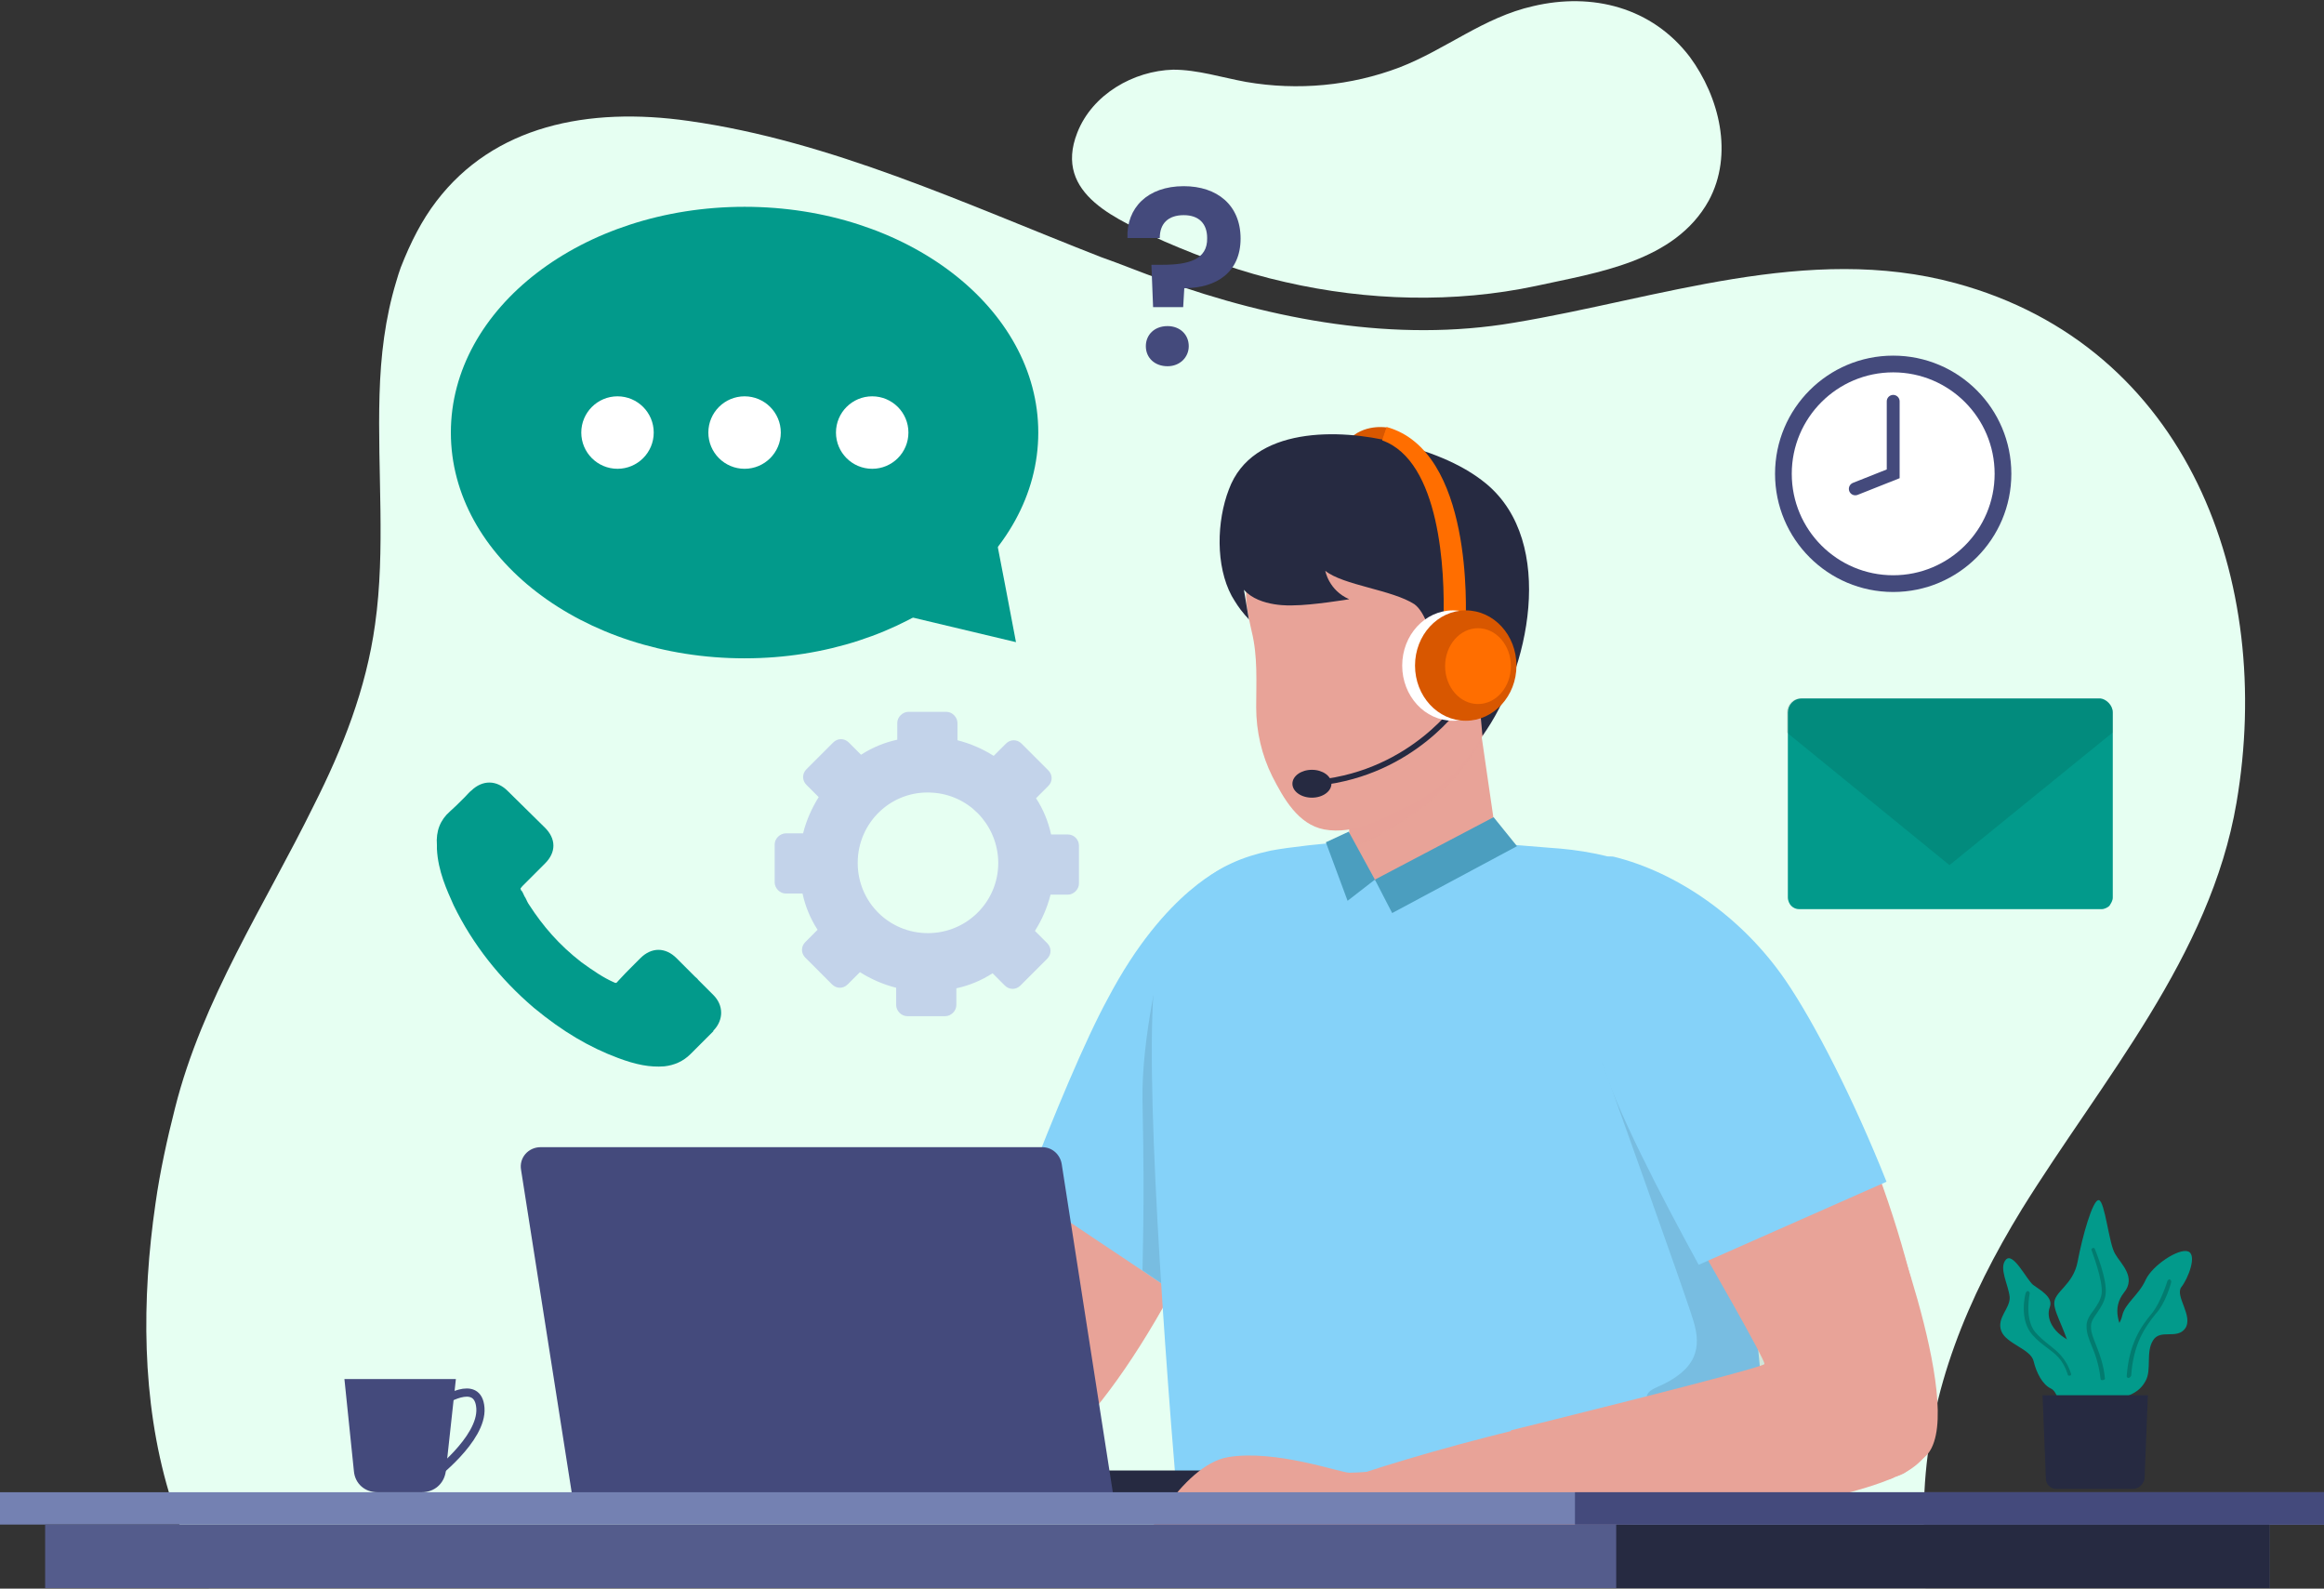 <?xml version="1.0" encoding="utf-8"?>
<svg width="417" height="285" version="1.1" id="Layer_1" xmlns="http://www.w3.org/2000/svg" xmlns:xlink="http://www.w3.org/1999/xlink" x="0px" y="0px"
	 viewBox="0 0 417 285" style="enable-background:new 0 0 417 285;" xml:space="preserve">
<rect x="0" y="0" width="417" height="285" fill="#333333" stroke="none"/>
<style type="text/css">
	.st0{fill:#E6FFF2;}
	.st1{fill:#C3D3EA;}
	.st2{fill:#E8A398;}
	.st3{fill:#85D2F9;}
	.st4{opacity:0.1;enable-background:new    ;}
	.st5{opacity:0.5;fill:#E8A398;enable-background:new    ;}
	.st6{fill:#D85700;}
	.st7{fill:#262A41;}
	.st8{fill:#4B9EBF;}
	.st9{fill:none;stroke:#E8B1C3;stroke-width:1.957;stroke-miterlimit:8.784;}
	.st10{fill:#444A7C;}
	.st11{fill:#FF6E00;}
	.st12{fill:none;stroke:#262A41;stroke-width:1.032;stroke-miterlimit:8.784;}
	.st13{fill:#FFFFFF;}
	.st14{fill:#029A8B;}
	.st15{fill:#7481B2;}
	.st16{fill:#545C8C;}
	.st17{fill:none;stroke:#444A7C;stroke-width:2.311;stroke-linecap:round;stroke-miterlimit:8.784;}
	.st18{opacity:0.2;enable-background:new    ;}
	.st19{fill:none;stroke:#444A7C;stroke-width:1.473;stroke-miterlimit:8.784;}
</style>
<g id="bg">
</g>
<g id="obj">
	<g id="Layer_3">
	</g>
	<g>
		<g>
			<path class="st0" d="M30.3,267.7c0.6,1.9,1.2,4,1.9,5.8c1.5,3.9,3.3,7.7,5.3,11.4h308c-0.2-3.8-0.3-7.7-0.3-11.4v-0.2
				c0-1.9,0-3.8,0.1-5.6c0.9-18.4,7.7-34.8,17.5-50.8c14.4-23.2,33.8-45.3,38.5-72.9c6.8-39.8-8.7-81.9-50.4-93.2
				c-26.5-7.2-53.3,2.8-79.3,7.1c-21.2,3.6-43.1-0.5-63.1-7.7c-3.7-1.3-7.3-2.8-11-4.1c-24.3-9.5-48.4-20.8-73.9-24.4
				c-18.2-2.6-35,0.9-45.3,14.4l0,0c-2.6,3.4-4.6,7.3-6.4,11.9c-0.3,0.8-0.5,1.5-0.8,2.5l0,0c-2,6.6-2.8,13.3-3,20.3
				c-0.4,13.7,1.1,27.8-0.8,41.2c-1.6,11.6-5.8,22.2-11,32.5c-8.8,17.9-20,34.8-24.9,54.3c-1.4,5.5-2.7,11.4-3.5,17.1
				C25.4,233.1,25.4,251.2,30.3,267.7z"/>
		</g>
		<path class="st0" d="M230.6,50.6c14.8,3.4,30.4,3.8,45,0.7c10.9-2.4,24.9-4.3,31-15.3c4.5-8.3,1.9-18.6-3.4-25.8
			c-6.8-8.9-17.5-11.6-28.1-9.1c-8.9,2-15.7,7.8-24,11c-8.7,3.3-18.2,4.2-27.5,2.6c-4.4-0.8-8.7-2.2-13.1-2.2
			c-7.1,0.2-14.5,4.4-17.2,11.3c-4.4,11.2,7.5,15.7,15.6,19.5C215.8,46.3,223,48.9,230.6,50.6z"/>
		<path class="st1" d="M191.6,149.7h-3c-0.5-2.3-1.4-4.5-2.7-6.5l2.2-2.2c0.8-0.8,0.8-2,0-2.8l-4.8-4.8c-0.8-0.8-2-0.8-2.8,0
			l-2.2,2.2c-1.9-1.2-4.1-2.2-6.5-2.8v-3.1c0-1-0.9-2-2-2h-6.8c-1,0-2,0.9-2,2v3c-2.3,0.5-4.5,1.4-6.5,2.7l0,0l-2.2-2.2
			c-0.8-0.8-2-0.8-2.8,0l-4.8,4.8c-0.8,0.8-0.8,2,0,2.8l2.2,2.2c-1.2,1.9-2.2,4.1-2.8,6.5h-3.1c-1,0-2,0.9-2,2v6.8c0,1,0.9,2,2,2h3
			c0.5,2.3,1.4,4.5,2.7,6.5l-2.2,2.2c-0.8,0.8-0.8,2,0,2.8l4.8,4.8c0.8,0.8,2,0.8,2.8,0l2.2-2.2l0,0c1.9,1.2,4.1,2.2,6.5,2.8l0,0
			v3.1c0,1,0.9,2,2,2h6.8c1,0,2-0.9,2-2v-3l0,0c2.3-0.5,4.5-1.4,6.5-2.7l0,0l2.2,2.2c0.8,0.8,2,0.8,2.8,0l4.8-4.8
			c0.8-0.8,0.8-2,0-2.8l-2.2-2.2l0,0c1.2-1.9,2.2-4.1,2.8-6.5h3.1c1,0,2-0.9,2-2v-6.8C193.6,150.6,192.7,149.7,191.6,149.7z
			 M166.5,167.4c-7,0-12.6-5.6-12.6-12.6c0-7.3,6.1-13.1,13.4-12.6c6.4,0.4,11.4,5.5,11.8,11.9C179.5,161.4,173.7,167.4,166.5,167.4
			z"/>
		<g>
			<path class="st2" d="M218.8,159.3c-19.7,0.8-54.7,101.6-41,103.6C196.2,275.6,250.6,164.4,218.8,159.3z"/>
			<path class="st3" d="M220.3,155.3l-0.2,24.8l-0.3,48.9c0,0-0.3,0.6-1,1.7c-0.2,0.3-0.3,0.6-0.5,0.9c-0.6,0.9-1.4,2.3-2.3,3.8
				l-11.1-7.5l-21.1-14.1c5.3-13.8,11-27.4,15-34.7C209.1,159.5,220.3,155.3,220.3,155.3z"/>
			<path class="st4" d="M220.2,180.1l-0.3,48.9c0,0-0.3,0.6-1,1.7c-0.2,0.3-0.3,0.5-0.5,0.9c-0.6,0.9-1.4,2.3-2.3,3.8l-11.1-7.5
				c0.3-13.8,0.2-20,0-30.5c-0.2-11.4,3.5-26,3.5-26S214.2,175.7,220.2,180.1z"/>
			<g>
				<polygon class="st2" points="269.7,158.6 253.5,170.7 242.1,160.4 242.1,145 265.1,127 265.5,129.7 266.7,138 				"/>
				<path class="st5" d="M265.8,132.6c-6.4,12.5-20.8,18.6-23.7,19.5v-3.3l21.4-19c0,0,0.9-0.1,1.9-0.1L265.8,132.6z"/>
				<g>
					<path class="st2" d="M267,130.2c0,0-4.2,9.5-14.1,14.3c-4.6,2.3-9.9,5.3-15.3,4.3c-4.7-0.9-7.3-5.6-9.3-9.5
						c-1.9-3.8-2.9-8.1-2.9-12.4c0-4.6,0.3-9.1-0.8-13.6c-0.8-3.6-1.9-8.1,0.2-11.4c2.8-4.3,24.5-9.7,24.5-9.7l12.7,7.1l9.6,6.5
						L267,130.2z"/>
					<path class="st6" d="M248.9,76.7c0,0-4.3-0.8-7.1,2.4c-2.8,3.1,5.4,2.6,5.5,2.4C247.3,81.3,248.9,76.7,248.9,76.7z"/>
					<path class="st7" d="M237.8,102.4c0,0,0.6,3.5,4.3,5.1c0,0-6.7,1.1-10.1,1.1c0,0-6,0.4-8.8-2.8l0.9,5.4
						c-0.1-0.3-0.8-0.9-0.9-1.1c-0.8-0.9-1.5-2-2.2-3.2c-2.9-5.4-2.7-13.4-0.5-19.1c4.2-11.4,20-10.9,29.5-8.5
						c5.8,1.5,12,3.6,16.7,7.5c12.6,10.5,7.7,33.6-0.7,45.2c0,0-1-10.7-1.2-13.8c-0.2-3.2-3.1-4.1-3-2.6c0.1,1.5-0.2,9.2-1.8,9.1
						s-2.3-13.4-6.2-16.3C249.8,105.8,241,105,237.8,102.4z"/>
				</g>
			</g>
			<path class="st3" d="M318.6,268.7H211.2c-2.8-33.5-6.4-85.7-3.4-96.4c3.4-12.5,10-17.5,20.2-19.7c3.1-0.6,10.3-1.4,14-1.6
				c3.2,17,26.6,0.3,26.6,0.3s5.6,0.5,9.6,0.8c9.5,0.6,25.9,3.7,29.2,17.8c1.5,6.9,3.5,24.7,5.4,44.8c1.1,11.4,2.3,23.6,3.4,34.8
				C317.2,256.3,317.9,262.8,318.6,268.7z"/>
			<polyline class="st8" points="242,149.2 246.7,157.8 241.8,161.6 237.9,151.1 			"/>
			<polygon class="st8" points="246.7,157.8 268,146.6 272.2,151.8 249.8,163.8 			"/>
			<path class="st4" d="M287.5,190.6c0,0,14.8,41.2,16.3,46.2c1.6,5,0.7,9-6.6,12.1c-7.4,3.2,11.6,8.9,12,7.7
				c0.3-1.1,24.9-22.4,23.4-23.7C331,231.5,287.5,190.6,287.5,190.6z"/>
			<path class="st2" d="M294.1,163.4C280.9,178.1,329,273.3,340,264.9C361.9,260.5,319.9,144,294.1,163.4z"/>
			<path class="st2" d="M337,212.1c0,0,15.8,39.8,9,48.6c-6.9,8.9-72.1,13.8-72.1,13.8l-2.8-17.9c0,0,45.4-11.2,45.5-11.9
				c0.2-0.7-11.1-20.3-11.1-20.3L337,212.1z"/>
			<g>
				<g>
					<path class="st2" d="M347.3,256.1c0,3.2-2,5.9-4.7,7.6c-21.3,12.3-115.7,13.8-113,7.2C229.4,265.9,347.7,232.5,347.3,256.1z"/>
				</g>
			</g>
			<path class="st3" d="M304.8,226.9L304.8,226.9c-6.7-12.2-15.1-28.5-17.4-36.5c0,0-14.8-30.3-3.8-35.3c1.5-0.7,4.6-1.7,6-1.4
				c11.3,2.8,23,10.8,30.8,22.2c5.2,7.6,12.3,21.5,18.1,36.1l0,0L304.8,226.9z"/>
			<path class="st9" d="M220.3,155.3"/>
			<g>
				<path class="st7" d="M238.6,268.5h-75.7v-4.7h71C236.5,263.8,238.6,265.9,238.6,268.5L238.6,268.5z"/>
				<path class="st10" d="M102.7,268.5h97.1l-9.3-59.7c-0.3-1.7-1.7-3-3.5-3H97c-2.2,0-3.9,1.9-3.5,4.1L102.7,268.5z"/>
			</g>
			<path class="st2" d="M204.2,278.5c0.2-0.4,7.7-15.7,16.2-17.1c8.5-1.4,20.1,2.8,21.7,2.8c1.6,0,5.2-0.3,5.2-0.3l2.6,10
				c0,0-6.7-0.1-7.7,1c-0.9,1.1-1.3,2.7-4.8,2.7c-3.5,0-7.1-3.4-11.5-3.4s-7.5,5-11.4,5C210.5,279.2,204.2,278.5,204.2,278.5z"/>
		</g>
		<g>
			<path class="st11" d="M263,111.4l-4-0.2c0.3-8.7-0.6-28.5-11-32.2l0.8-2.4C264.4,80.9,263,109.9,263,111.4z"/>
		</g>
		<g>
			<path class="st12" d="M262,126c0,0-8.3,12.6-25.4,14.4"/>
			<ellipse class="st7" cx="235.4" cy="140.6" rx="3.5" ry="2.5"/>
			<ellipse class="st13" cx="260.7" cy="119.4" rx="9.1" ry="9.9"/>
			<ellipse class="st6" cx="263" cy="119.4" rx="9.1" ry="9.9"/>
			<ellipse class="st11" cx="265.2" cy="119.5" rx="5.9" ry="6.8"/>
		</g>
		<g>
			<path class="st14" d="M178.2,94c0.2,0.6,4.1,21.2,4.1,21.2l-21-5L178.2,94z"/>
			<g>
				<ellipse class="st14" cx="133.6" cy="77.6" rx="52.7" ry="40.5"/>
				<g>
					<circle class="st13" cx="110.8" cy="77.6" r="6.5"/>
					<circle class="st13" cx="133.6" cy="77.6" r="6.5"/>
					<circle class="st13" cx="156.5" cy="77.6" r="6.5"/>
				</g>
			</g>
		</g>
		<g>
			<rect y="267.7" class="st15" width="417" height="5.8"/>
			<rect x="8.1" y="273.5" class="st16" width="399.1" height="11.4"/>
			<rect x="290" y="273.5" class="st7" width="117.2" height="11.4"/>
			<rect x="282.6" y="267.7" class="st10" width="134.5" height="5.8"/>
		</g>
		<g>
			<circle class="st10" cx="339.7" cy="85" r="21.2"/>
			<circle class="st13" cx="339.7" cy="85" r="18.2"/>
			<polyline class="st17" points="332.9,87.7 339.7,85 339.7,72 			"/>
		</g>
		<g>
			<path class="st14" d="M376.2,255.8c-0.7-1.6-3.7-8.3-4.5-12.4c-0.7-4.1-3-7.5-3.1-9.5c-0.1-2.2,3.4-3.3,4.2-7.6s2.7-11.2,3.8-11
				c1.1,0.2,1.8,7.8,2.9,9.6c1,1.8,3.9,4.2,1.6,7c-2.2,2.8-1,5.9,0.9,8.8c2,2.8-3.7,6.4-3.2,10.1c0.5,3.8-0.5,8.9-0.5,8.9
				L376.2,255.8z"/>
			<g>
				<path class="st18" d="M377.2,247.6c-0.2,0-0.3-0.1-0.3-0.3c-0.3-2.6-1-4.5-1.6-5.9c-0.5-1.2-0.9-2.3-0.9-3.3
					c-0.1-1.2,0.6-2.2,1.3-3.1c0.6-0.9,1.2-1.7,1.4-2.9c0.3-2.4-1.8-7.7-1.8-7.8c-0.1-0.2,0-0.3,0.2-0.4c0.2-0.1,0.3,0,0.4,0.2
					c0.1,0.3,2.3,5.5,1.9,8.2c-0.2,1.3-0.9,2.3-1.5,3.2c-0.6,0.9-1.2,1.6-1.1,2.7c0,0.9,0.4,1.8,0.9,3.1c0.6,1.5,1.4,3.6,1.6,6.1
					C377.7,247.4,377.5,247.6,377.2,247.6L377.2,247.6z"/>
			</g>
			<path class="st14" d="M370.6,254.6c-0.8-0.3-1-4.8-2.6-5.5c-1.5-0.7-2.6-2.8-3.1-4.9c-0.5-2.2-4.9-3.1-5.8-5.4
				c-0.9-2.4,1.6-4,1.5-6.1c-0.2-2.2-2-5.2-0.7-6.7s3.7,3.5,4.9,4.5c1.2,0.9,3.7,2.2,3,4c-0.7,1.8,0.3,4.8,4.6,6.5
				C376.8,242.4,379.7,258.7,370.6,254.6z"/>
			<g>
				<path class="st18" d="M371.3,246.8c-0.2,0-0.3-0.1-0.3-0.3c-0.9-2.7-2.2-3.6-3.8-4.8c-0.8-0.6-1.6-1.2-2.5-2.2
					c-2.5-2.8-1.3-7.4-1.2-7.6c0.1-0.2,0.3-0.3,0.4-0.3c0.2,0.1,0.3,0.3,0.3,0.4c0,0.1-1,4.6,1,7c0.8,0.9,1.5,1.5,2.4,2.2
					c1.5,1.2,3.1,2.4,4,5.2C371.7,246.6,371.6,246.8,371.3,246.8L371.3,246.8z"/>
			</g>
			<path class="st14" d="M378.7,255.1c0.3-0.7,0.4-3.6,2-4.2c1.5-0.7,3.2-1.1,4.3-3.2c1.1-2,0-5.1,1.3-7.2c1.3-2.2,4.3-0.1,5.8-2.2
				c1.5-2.2-1.9-5.8-0.7-7.4c1.2-1.5,2.9-5.8,1.2-6.4s-6.4,2.5-7.6,5.1c-1.2,2.7-3.7,4.2-4.2,6.4c-0.5,2.2-2.4,3.3-2.8,5.3
				c-0.4,2.2,0.3,5.3-0.5,7.7C376.9,251.4,378.7,255.1,378.7,255.1z"/>
			<path class="st7" d="M382.8,267.1h-13.9c-0.9,0-1.8-0.8-1.8-1.8l-0.6-15h18.9l-0.6,15C384.6,266.3,383.7,267.1,382.8,267.1z"/>
			<g>
				<path class="st18" d="M381.9,247.2L381.9,247.2c-0.2,0-0.3-0.2-0.3-0.3c0.4-5.8,2.5-8.9,4.6-11.4c1.5-1.9,2.7-5.6,2.7-5.7
					c0.1-0.2,0.3-0.3,0.4-0.3c0.2,0.1,0.3,0.3,0.3,0.4c0,0.2-1,3.9-2.8,5.8c-2,2.5-4,5.4-4.4,11.1
					C382.2,247.1,382.1,247.2,381.9,247.2z"/>
			</g>
		</g>
		<g>
			<path class="st19" d="M79.1,251.6c0,0,6.7-4.6,7.1,1c0.4,5.6-8.7,12.4-8.7,12.4"/>
			<path class="st10" d="M75.7,267.7h-8c-2.2,0-4-1.5-4.2-3.8l-1.7-16.5h20l-1.8,16.5C79.7,266.2,77.9,267.7,75.7,267.7z"/>
		</g>
		<g>
			<path class="st14" d="M379.1,127.8v33.1v0.1c0,0.6-0.3,1-0.6,1.5c-0.3,0.3-0.9,0.6-1.4,0.6h-54.3c-0.5,0-1-0.2-1.4-0.6
				c-0.3-0.3-0.6-0.9-0.6-1.5v-0.1v-33.1c0-1.3,1-2.5,2.5-2.5h53.6C377.9,125.4,379.1,126.5,379.1,127.8z"/>
			<path class="st4" d="M379.1,127.8v3.6l-29.3,23.8l-29.2-23.8v-3.6c0-1.3,1-2.5,2.5-2.5h53.6C377.9,125.4,379.1,126.5,379.1,127.8
				z"/>
		</g>
		<g>
			<path class="st14" d="M80.7,145.6L80.7,145.6c0.9-0.8,1.6-1.5,2.4-2.3l0.3-0.3c0.4-0.4,0.8-0.9,1.2-1.2c2-1.9,4.5-1.9,6.5,0.1
				l6.7,6.6c0.9,0.9,1.5,2,1.5,3.2c0,1.1-0.5,2.2-1.5,3.2l-4.1,4.1c-0.1,0.2-0.3,0.3-0.3,0.4c0,0,0,0.1,0.1,0.3c0,0,0,0.1,0.1,0.1
				c0.3,0.4,0.4,0.9,0.7,1.3c0.2,0.4,0.4,0.9,0.7,1.3c2.4,3.7,5.3,7.1,9.3,10.2l0,0c2.2,1.6,4,2.8,5.8,3.6l0,0
				c0.4,0.2,0.5,0.2,0.8-0.2l0,0c0.9-1,1.8-1.9,3-3.1c0.3-0.3,0.4-0.4,0.7-0.7l0.3-0.3c2-2,4.5-2,6.5,0l3.3,3.3
				c0.2,0.2,0.4,0.3,0.6,0.6c0.2,0.2,0.3,0.3,0.5,0.5c0.8,0.8,1.5,1.5,2.2,2.2l0,0c0.9,0.9,1.4,2,1.4,3.2c0,1-0.4,2.2-1.4,3.2
				c0,0,0,0,0,0.1l-4.1,4.1c-1.3,1.3-2.9,2-4.7,2.2c-2.6,0.2-5.1-0.3-8.3-1.5c-5.1-1.9-9.9-4.7-15.1-9c-6.1-5.2-11-11.4-14.4-18.4
				c-1.2-2.7-2.8-6.1-3-10.1c0-0.2,0-0.4,0-0.7C78.2,149.1,79,147.1,80.7,145.6z"/>
		</g>
		<g>
			<path class="st10" d="M212.4,33.4c6,0,10.2,3.4,10.2,9.4s-4.3,8.9-10.1,8.9l-0.2,3.4h-5.4l-0.3-7.6h2c4.6,0,8.1-0.9,8-4.8
				c0-2.6-1.5-4.1-4.2-4.1c-2.8,0-4.3,1.5-4.3,4.1h-5.8C202.1,37.3,205.9,33.4,212.4,33.4z M209.5,65.7c-2.3,0-3.9-1.5-3.9-3.6
				c0-2,1.5-3.6,3.9-3.6c2.2,0,3.8,1.5,3.8,3.6C213.3,64.1,211.7,65.7,209.5,65.7z"/>
		</g>
	</g>
</g>
</svg>

